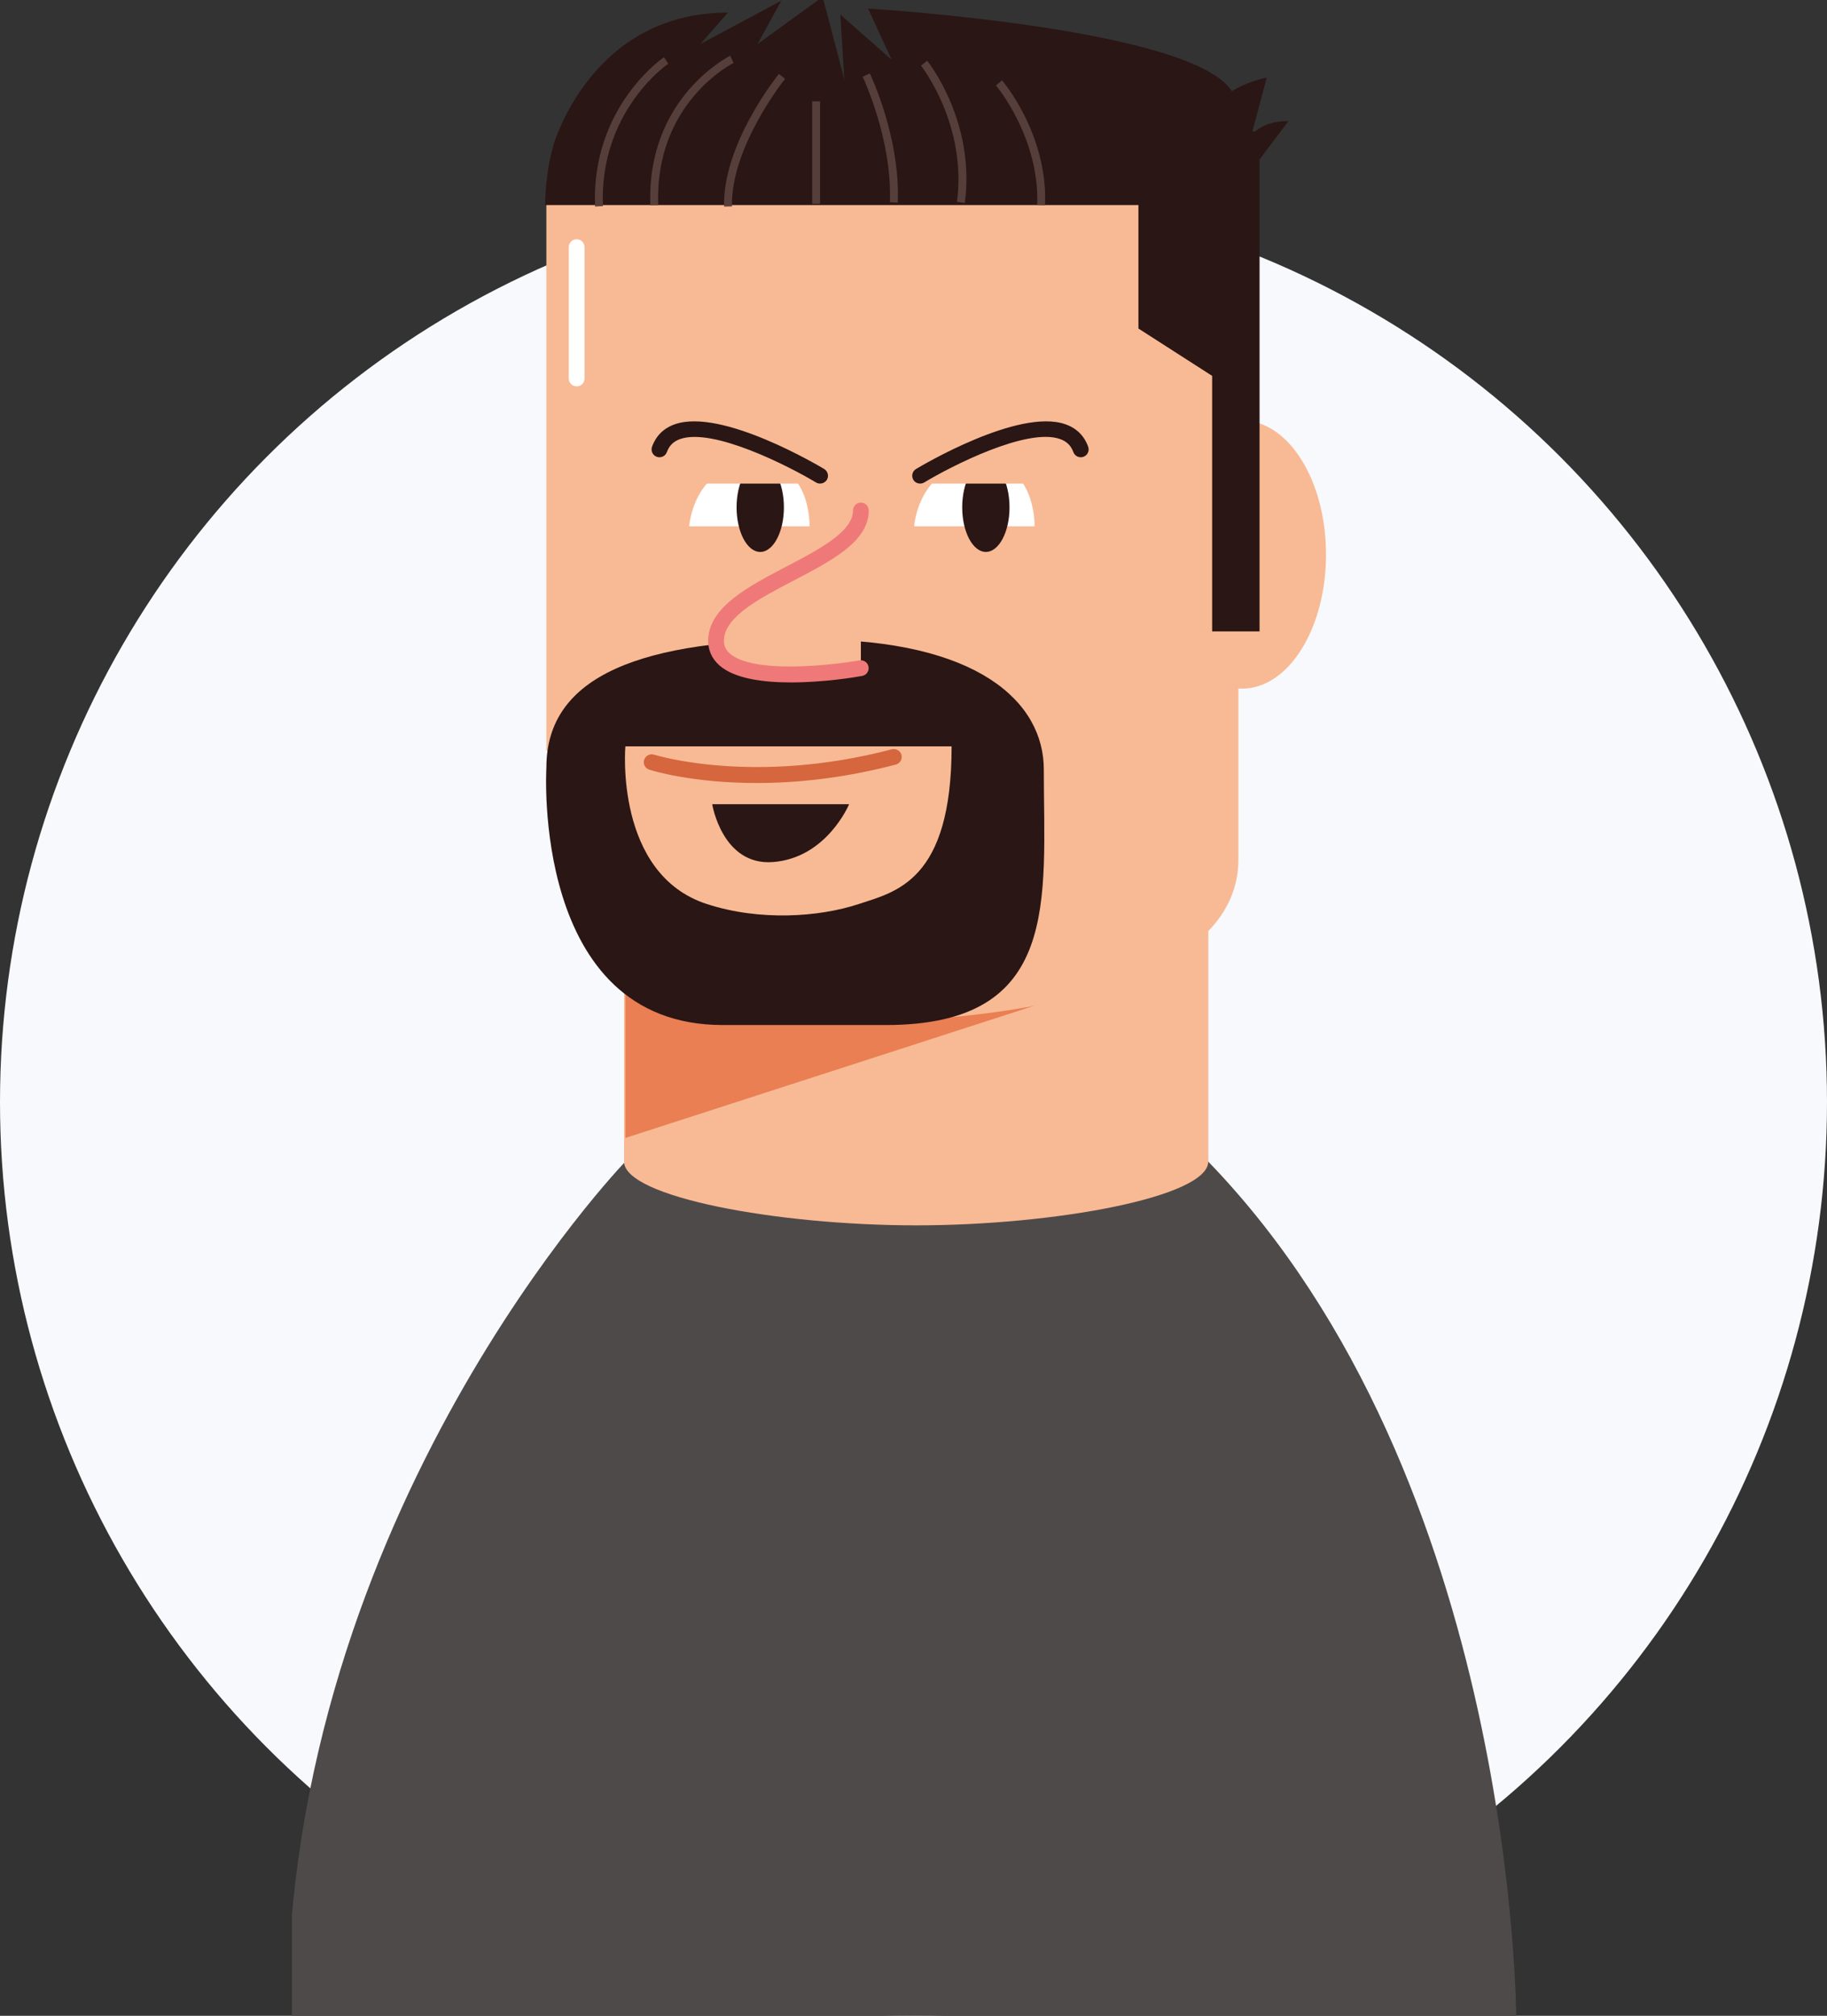 <svg width="194" height="214" viewBox="0 0 194 214" fill="none" xmlns="http://www.w3.org/2000/svg">
<rect x="0" y="0" width="194" height="214" fill="#333333" stroke="none"/>
<circle cx="97" cy="117" r="97" fill="#F7F9FC"/>
<g clip-path="url(#clip0_95_35824)">
<path d="M66.401 123.318C66.401 123.318 30.496 160.512 30.496 214.268H160.998C160.998 214.268 160.998 157.124 128.298 123.318" fill="#4F4A4A"/>
<path d="M128.296 123.318C128.296 127.052 112.096 130.084 97.281 130.084C82.465 130.084 66.266 127.052 66.266 123.318C66.266 119.584 82.465 116.553 97.281 116.553C112.096 116.553 128.296 119.584 128.296 123.318Z" fill="#F8BA94"/>
<path d="M128.307 81.465H66.266V123.306H128.307V81.465Z" fill="#F8BA94"/>
<path d="M120.763 103.232L66.402 120.809V103.232" fill="#E97F53"/>
<path d="M140.803 58.872C140.803 66.73 136.817 73.105 131.894 73.105C126.97 73.105 122.984 66.73 122.984 58.872C122.984 51.014 126.97 44.639 131.894 44.639C136.817 44.639 140.803 51.014 140.803 58.872Z" fill="#F8BA94"/>
<path d="M112.376 78.702C110.053 78.702 103.902 78.434 101.189 75.715C100.217 74.745 99.76 73.575 99.827 72.226C100.117 65.761 111.951 56.901 112.454 56.533C112.822 56.254 113.347 56.332 113.626 56.7C113.905 57.068 113.827 57.592 113.459 57.87C110.21 60.289 101.714 67.6 101.501 72.304C101.457 73.174 101.747 73.909 102.372 74.533C104.683 76.852 110.969 77.108 113.202 77.008C113.66 76.985 114.05 77.342 114.073 77.81C114.095 78.267 113.738 78.657 113.269 78.68C113.202 78.68 112.878 78.702 112.376 78.702Z" fill="#2A1614"/>
<path d="M92.179 11.793C59.702 11.793 58.016 21.49 58.016 21.49V79.604C58.016 79.604 80.791 108.394 87.914 108.394C88.953 108.394 95.528 108.36 97.415 108.249C108.535 107.625 131.501 104.504 131.501 91.229C131.501 72.471 131.501 51.505 131.501 28.88C131.512 3.222 106.38 11.793 92.179 11.793Z" fill="#F8BA94"/>
<path d="M58.018 81.477C58.018 81.477 56.343 108.818 76.741 108.818C84.21 108.818 90.149 108.818 94.068 108.818C112.724 108.818 110.837 95.498 110.837 81.689C110.837 74.578 103.926 67.879 86.108 67.879C68.289 67.879 58.018 71.635 58.018 81.477Z" fill="#2A1614"/>
<path d="M101.046 79.236H66.403C66.403 79.236 65.231 92.79 75.067 95.977C80.66 97.794 86.946 97.371 91.177 95.977C95.118 94.673 101.046 93.536 101.046 79.236Z" fill="#F8BA94"/>
<path d="M73.18 55.875C73.18 55.875 73.604 49.455 79.89 49.11C86.175 48.764 85.963 55.875 85.963 55.875" fill="white"/>
<path d="M97.07 55.875C97.07 55.875 97.495 49.455 103.78 49.11C110.066 48.764 109.854 55.875 109.854 55.875" fill="white"/>
<path d="M83.239 53.858C83.239 56.477 82.111 58.594 80.727 58.594C79.331 58.594 78.215 56.466 78.215 53.858C78.215 51.238 79.343 49.109 80.727 49.109C82.111 49.109 83.239 51.238 83.239 53.858Z" fill="#2A1614"/>
<path d="M107.196 53.858C107.196 56.477 106.068 58.594 104.684 58.594C103.299 58.594 102.172 56.466 102.172 53.858C102.172 51.238 103.299 49.109 104.684 49.109C106.068 49.109 107.196 51.238 107.196 53.858Z" fill="#2A1614"/>
<path d="M65.285 51.338H115.581L111.663 34.887L66.96 35.723L65.285 51.338Z" fill="#F8BA94"/>
<path d="M97.696 51.337C97.417 51.337 97.138 51.192 96.982 50.936C96.747 50.546 96.87 50.022 97.272 49.788C97.719 49.52 108.146 43.29 113.126 45.04C114.309 45.452 115.124 46.255 115.548 47.425C115.705 47.86 115.481 48.339 115.046 48.495C114.61 48.651 114.13 48.428 113.974 47.994C113.717 47.303 113.282 46.868 112.567 46.611C109.05 45.363 100.967 49.509 98.143 51.215C97.998 51.304 97.841 51.337 97.696 51.337Z" fill="#2A1614"/>
<path d="M87.078 51.337C86.933 51.337 86.777 51.304 86.643 51.215C83.818 49.52 75.735 45.374 72.218 46.611C71.515 46.857 71.068 47.303 70.811 47.994C70.655 48.428 70.175 48.651 69.74 48.495C69.304 48.339 69.081 47.86 69.237 47.425C69.662 46.255 70.477 45.452 71.66 45.04C76.639 43.29 87.067 49.52 87.514 49.788C87.904 50.022 88.038 50.546 87.804 50.936C87.636 51.192 87.357 51.337 87.078 51.337Z" fill="#2A1614"/>
<path d="M133.746 13.956V67.032H128.711V39.903L120.884 34.876V21.769H57.883C57.883 21.769 57.883 11.381 62.628 11.381C68.411 11.381 73.234 13.889 133.746 13.956Z" fill="#2A1614"/>
<path d="M75.625 85.377C75.625 85.377 76.686 91.908 82.056 91.518C87.794 91.095 90.161 85.377 90.161 85.377H75.625Z" fill="#2A1614"/>
<path d="M58.719 15.571C58.719 15.571 62.626 1.338 77.297 1.338L74.36 4.682L82.957 0.078L80.434 4.682L87.356 -0.334L89.656 8.449L89.231 1.55L94.691 6.354L92.179 0.914C92.179 0.914 129.491 3.132 131.166 10.544C133.622 21.456 127.18 15.772 127.18 15.772" fill="#2A1614"/>
<path d="M133.667 17.031L136.815 12.851C133.667 12.851 132.83 14.523 132.83 14.523L134.504 8.248C134.203 8.293 128.219 9.508 128.219 13.687" fill="#2A1614"/>
<path d="M80.336 83.125C73.47 83.125 69.216 81.799 68.937 81.71C68.502 81.565 68.256 81.097 68.401 80.662C68.546 80.227 69.015 79.982 69.451 80.116C69.551 80.149 80.035 83.404 94.694 79.547C95.14 79.436 95.598 79.692 95.721 80.138C95.844 80.584 95.576 81.041 95.129 81.164C89.457 82.657 84.433 83.125 80.336 83.125Z" fill="#D5663E"/>
<path d="M61.232 41.018C60.763 41.018 60.395 40.639 60.395 40.182V26.238C60.395 25.77 60.774 25.402 61.232 25.402C61.701 25.402 62.069 25.781 62.069 26.238V40.182C62.069 40.65 61.701 41.018 61.232 41.018Z" fill="white"/>
<path d="M69.058 21.79C68.634 10.354 77.442 5.963 77.532 5.918L77.9 6.676C77.811 6.72 69.493 10.889 69.895 21.767L69.058 21.79Z" fill="#563E3B"/>
<path d="M63.185 21.924C62.761 11.346 70.42 6.13 70.498 6.074L70.967 6.765C70.888 6.81 63.62 11.792 64.022 21.879L63.185 21.924Z" fill="#563E3B"/>
<path d="M76.885 21.925C76.74 15.293 82.468 8.149 82.713 7.848L83.361 8.372C83.305 8.438 77.589 15.583 77.723 21.914L76.885 21.925Z" fill="#563E3B"/>
<path d="M87.079 10.756H86.242V21.634H87.079V10.756Z" fill="#563E3B"/>
<path d="M95.331 21.512L94.493 21.478C94.761 14.835 91.635 8.215 91.602 8.148L92.361 7.791C92.484 8.059 95.61 14.646 95.331 21.512Z" fill="#563E3B"/>
<path d="M102.452 21.546L101.615 21.434C102.698 13.209 97.841 7.023 97.797 6.967L98.456 6.443C98.656 6.711 103.58 12.964 102.452 21.546Z" fill="#563E3B"/>
<path d="M110.972 21.791L110.134 21.757C110.402 14.624 105.814 9.129 105.758 9.073L106.394 8.527C106.606 8.761 111.262 14.323 110.972 21.791Z" fill="#563E3B"/>
<path d="M91.412 54.203C91.412 59.787 76.318 62.016 76.039 67.868C75.76 73.731 91.412 70.933 91.412 70.933" fill="#F8BA94"/>
<path d="M83.976 72.448C81.028 72.448 77.991 72.047 76.395 70.643C75.558 69.907 75.144 68.937 75.2 67.823C75.368 64.401 79.499 62.239 83.507 60.143C86.979 58.327 90.574 56.454 90.574 54.191C90.574 53.723 90.954 53.355 91.411 53.355C91.88 53.355 92.249 53.734 92.249 54.191C92.249 57.468 88.386 59.486 84.288 61.626C80.704 63.498 76.998 65.426 76.875 67.901C76.841 68.514 77.043 68.982 77.5 69.383C79.968 71.546 88.263 70.632 91.255 70.108C91.713 70.03 92.148 70.331 92.226 70.787C92.304 71.245 92.003 71.679 91.545 71.757C90.909 71.88 87.515 72.448 83.976 72.448Z" fill="#EF7978"/>
</g>
<defs>
<clipPath id="clip0_95_35824">
<rect width="130" height="214" fill="white" transform="translate(31)"/>
</clipPath>
</defs>
</svg>
